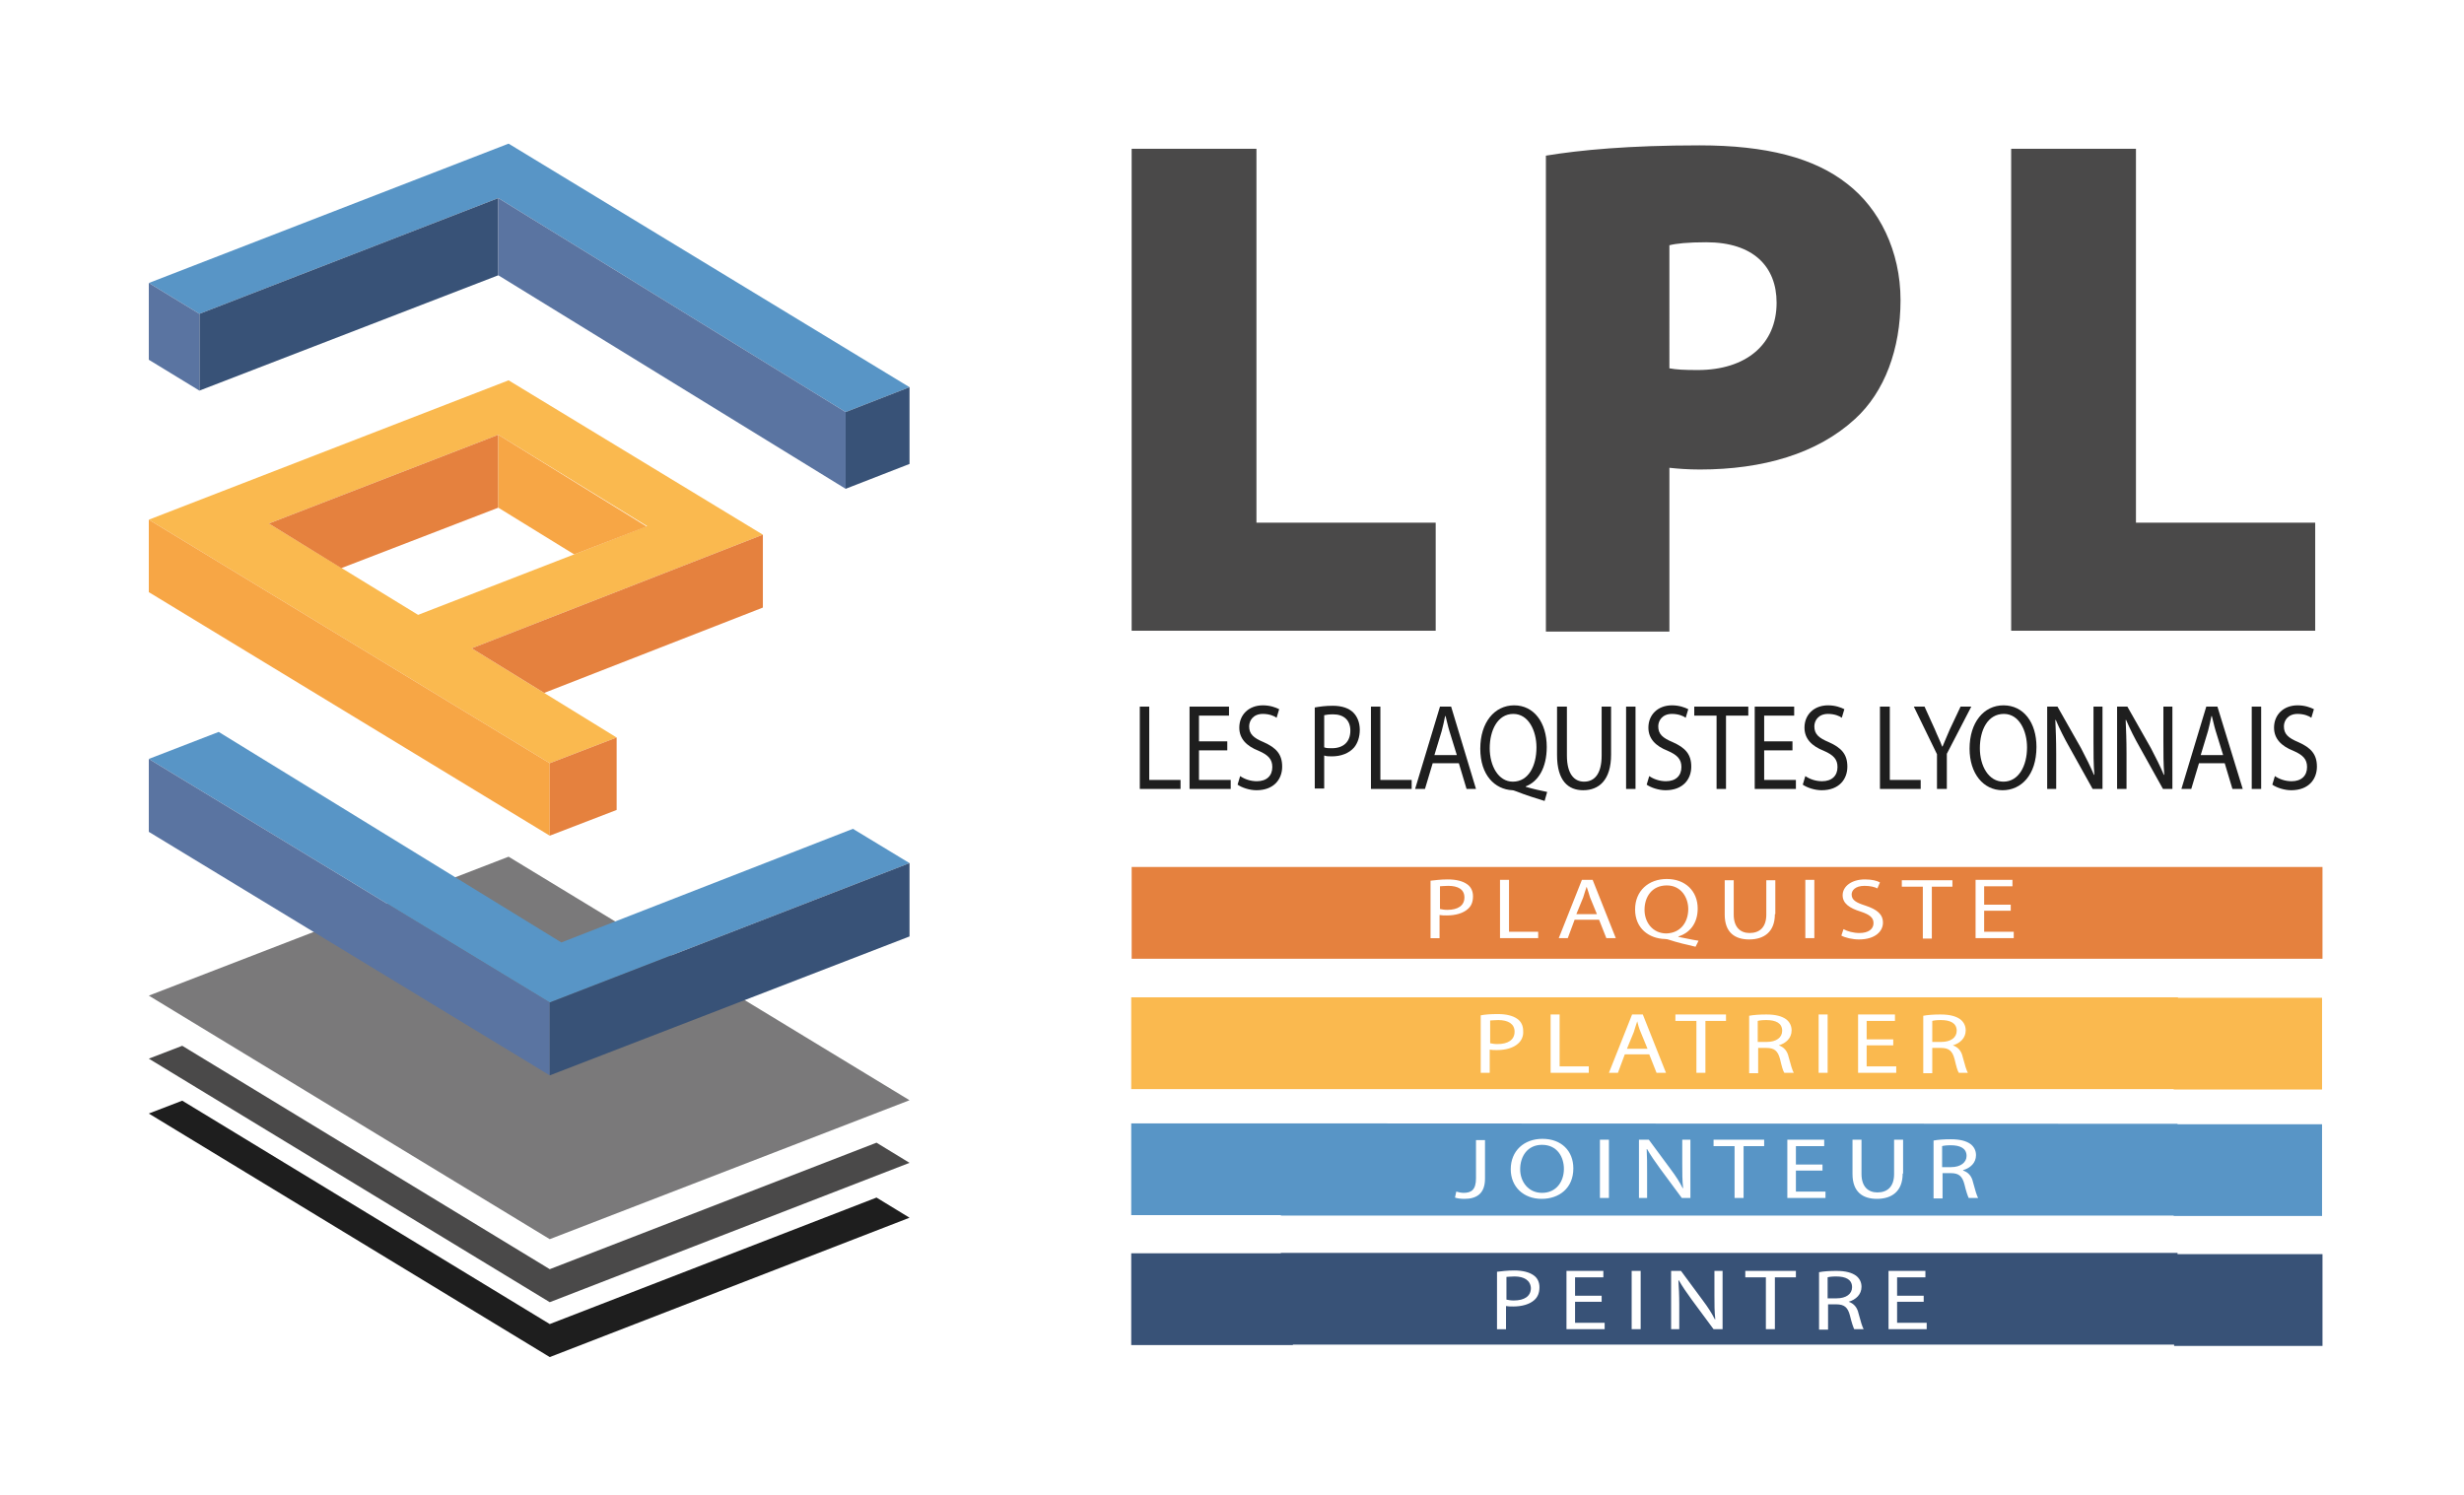 <?xml version="1.0" encoding="utf-8"?>
<!-- Generator: Adobe Illustrator 22.1.0, SVG Export Plug-In . SVG Version: 6.00 Build 0)  -->
<svg version="1.1" id="Layer_1" xmlns="http://www.w3.org/2000/svg" xmlns:xlink="http://www.w3.org/1999/xlink" x="0px" y="0px"
	 viewBox="0 0 574.6 348.7" style="enable-background:new 0 0 574.6 348.7;" xml:space="preserve">
<style type="text/css">
	.st0{fill:#7A797A;}
	.st1{fill:#4A4949;}
	.st2{fill:#1E1E1E;}
	.st3{fill:#5895C6;}
	.st4{fill:#5A74A1;}
	.st5{fill:#385277;}
	.st6{fill:#FAB94F;}
	.st7{fill:#F7A645;}
	.st8{fill:#E5813E;}
</style>
<polygon class="st0" points="118.6,199.8 34.7,232.2 128.2,289 212.1,256.6 "/>
<polygon class="st1" points="128.2,296 42.5,243.9 34.7,246.9 128.2,303.7 212.1,271.2 204.4,266.5 "/>
<polygon class="st2" points="128.2,308.8 42.5,256.7 34.7,259.7 128.2,316.5 212.1,284 204.4,279.3 "/>
<polygon class="st3" points="212.1,201.3 198.9,193.3 130.9,219.8 51,170.7 34.7,177 128.2,233.8 "/>
<polygon class="st4" points="34.7,177 34.7,194 128.2,250.8 128.2,233.8 "/>
<polygon class="st5" points="212.1,201.3 212.1,218.4 128.2,250.8 128.2,233.8 "/>
<path class="st6" d="M110,151.2l67.9-26.5l-59.3-36l-83.9,32.5l93.5,56.8l15.6-6l-0.5-0.3L110,151.2z M62.7,122.1l53.5-20.7
	l34.7,21.3l-53.4,20.7L62.7,122.1z"/>
<polygon class="st7" points="34.7,121.2 34.7,138.1 128.2,194.9 128.2,178 "/>
<polygon class="st8" points="143.8,172 143.8,188.9 128.2,194.9 128.2,178 "/>
<polygon class="st8" points="177.9,124.7 177.9,141.7 126.9,161.6 110,151.2 "/>
<polygon class="st8" points="116.2,101.4 116.2,118.4 79.6,132.5 62.7,122.1 "/>
<polygon class="st7" points="150.8,122.8 133.9,129.3 116.2,118.4 116.2,101.4 "/>
<polygon class="st3" points="34.7,66 46.5,73.2 116.2,46.2 197.2,96.1 212.1,90.3 118.6,33.5 "/>
<polygon class="st5" points="212.1,90.3 212.1,108.2 197.2,114 197.2,96.1 "/>
<polygon class="st5" points="116.2,46.2 116.2,64.2 46.5,91.1 46.5,73.2 "/>
<polygon class="st4" points="34.7,66 34.7,83.9 46.5,91.1 46.5,73.2 "/>
<polygon class="st4" points="197.2,96.1 197.2,114 116.2,64.2 116.2,46.2 "/>
<polygon class="st1" points="263.9,34.7 293,34.7 293,121.9 334.8,121.9 334.8,147.1 263.9,147.1 "/>
<path class="st1" d="M360.5,36.3c7.9-1.3,19.3-2.4,35.8-2.4c15.6,0,26.8,2.9,34.5,9c7.4,5.7,12.4,15.6,12.4,27.1
	c0,11.4-3.7,21.4-10.6,27.7c-8.8,8.1-21.5,11.8-36.2,11.8c-2.8,0-5.3-0.2-7.1-0.4v38.2h-28.8V36.3z M389.3,85.9
	c1.6,0.3,3.5,0.4,6.6,0.4c11.3,0,18.4-6,18.4-15.7c0-8.4-5.4-14.1-16.4-14.1c-4.3,0-7.1,0.3-8.6,0.7V85.9z"/>
<polygon class="st1" points="469,34.7 498.1,34.7 498.1,121.9 539.9,121.9 539.9,147.1 469,147.1 "/>
<polygon class="st2" points="265.8,164.8 268,164.8 268,181.9 275.3,181.9 275.3,184 265.8,184 "/>
<polygon class="st2" points="286.2,175 279.6,175 279.6,181.9 287,181.9 287,184 277.4,184 277.4,164.8 286.6,164.8 286.6,166.9 
	279.6,166.9 279.6,172.9 286.2,172.9 "/>
<path class="st2" d="M289.2,181c1,0.7,2.4,1.2,3.9,1.2c2.3,0,3.6-1.3,3.6-3.3c0-1.8-0.9-2.8-3.2-3.8c-2.8-1.1-4.5-2.8-4.5-5.4
	c0-3,2.2-5.2,5.5-5.2c1.7,0,3,0.5,3.8,0.9l-0.6,2c-0.5-0.4-1.7-0.9-3.2-0.9c-2.3,0-3.2,1.6-3.2,2.9c0,1.8,1,2.7,3.4,3.7
	c2.9,1.3,4.3,2.8,4.3,5.7c0,2.9-1.9,5.5-6,5.5c-1.6,0-3.4-0.6-4.4-1.3L289.2,181z"/>
<path class="st2" d="M306.6,165c1.1-0.2,2.5-0.4,4.2-0.4c2.2,0,3.8,0.6,4.8,1.6c0.9,0.9,1.5,2.3,1.5,4c0,1.7-0.5,3.1-1.3,4.1
	c-1.2,1.4-3.1,2.1-5.2,2.1c-0.7,0-1.3,0-1.8-0.2v7.7h-2.2V165z M308.8,174.3c0.5,0.2,1.1,0.2,1.8,0.2c2.7,0,4.3-1.5,4.3-4.1
	c0-2.5-1.6-3.8-4-3.8c-1,0-1.7,0.1-2.1,0.2V174.3z"/>
<polygon class="st2" points="319.7,164.8 321.9,164.8 321.9,181.9 329.2,181.9 329.2,184 319.7,184 "/>
<path class="st2" d="M334.1,178l-1.8,6h-2.3l5.8-19.2h2.6l5.8,19.2H342l-1.8-6H334.1z M339.7,176l-1.7-5.5c-0.4-1.3-0.6-2.4-0.9-3.5
	h-0.1c-0.2,1.1-0.5,2.3-0.8,3.5l-1.7,5.6H339.7z"/>
<path class="st2" d="M360.2,186.8c-2.3-0.7-4.5-1.4-6.5-2.2c-0.4-0.1-0.7-0.3-1-0.3c-4.1-0.2-7.5-3.5-7.5-9.7
	c0-6.1,3.3-10.1,7.9-10.1c4.6,0,7.6,4,7.6,9.7c0,4.9-2,8.1-4.9,9.2v0.1c1.7,0.5,3.5,0.9,5,1.2L360.2,186.8z M358.3,174.3
	c0-3.8-1.8-7.8-5.4-7.8c-3.7,0-5.5,3.9-5.5,8c0,4.1,2,7.8,5.4,7.8C356.4,182.3,358.3,178.7,358.3,174.3"/>
<path class="st2" d="M365.4,164.8v11.4c0,4.3,1.7,6.1,4,6.1c2.5,0,4.1-1.9,4.1-6.1v-11.4h2.2V176c0,5.9-2.8,8.3-6.5,8.3
	c-3.5,0-6.1-2.2-6.1-8.2v-11.3H365.4z"/>
<rect x="379.2" y="164.8" class="st2" width="2.2" height="19.2"/>
<path class="st2" d="M384.6,181c1,0.7,2.4,1.2,3.9,1.2c2.3,0,3.6-1.3,3.6-3.3c0-1.8-0.9-2.8-3.2-3.8c-2.8-1.1-4.5-2.8-4.5-5.4
	c0-3,2.2-5.2,5.5-5.2c1.7,0,3,0.5,3.8,0.9l-0.6,2c-0.5-0.4-1.7-0.9-3.2-0.9c-2.3,0-3.2,1.6-3.2,2.9c0,1.8,1,2.7,3.4,3.7
	c2.9,1.3,4.3,2.8,4.3,5.7c0,2.9-1.9,5.5-6,5.5c-1.6,0-3.4-0.6-4.4-1.3L384.6,181z"/>
<polygon class="st2" points="400.3,166.9 395.1,166.9 395.1,164.8 407.7,164.8 407.7,166.9 402.5,166.9 402.5,184 400.3,184 "/>
<polygon class="st2" points="418,175 411.4,175 411.4,181.9 418.8,181.9 418.8,184 409.2,184 409.2,164.8 418.4,164.8 418.4,166.9 
	411.4,166.9 411.4,172.9 418,172.9 "/>
<path class="st2" d="M421,181c1,0.7,2.4,1.2,3.9,1.2c2.3,0,3.6-1.3,3.6-3.3c0-1.8-0.9-2.8-3.2-3.8c-2.8-1.1-4.5-2.8-4.5-5.4
	c0-3,2.2-5.2,5.5-5.2c1.7,0,3,0.5,3.8,0.9l-0.6,2c-0.5-0.4-1.7-0.9-3.2-0.9c-2.3,0-3.2,1.6-3.2,2.9c0,1.8,1,2.7,3.4,3.7
	c2.9,1.3,4.3,2.8,4.3,5.7c0,2.9-1.9,5.5-6,5.5c-1.6,0-3.4-0.6-4.4-1.3L421,181z"/>
<polygon class="st2" points="438.4,164.8 440.7,164.8 440.7,181.9 447.9,181.9 447.9,184 438.4,184 "/>
<path class="st2" d="M451.7,184v-8.1l-5.4-11.1h2.5l2.4,5.3c0.6,1.5,1.2,2.6,1.7,4h0.1c0.5-1.3,1.1-2.5,1.7-4l2.5-5.3h2.5l-5.7,11
	v8.2H451.7z"/>
<path class="st2" d="M474.9,174.2c0,6.6-3.6,10.1-7.9,10.1c-4.5,0-7.7-3.9-7.7-9.7c0-6.1,3.3-10.1,7.9-10.1
	C471.9,164.5,474.9,168.5,474.9,174.2 M461.7,174.5c0,4.1,2,7.8,5.5,7.8c3.5,0,5.5-3.6,5.5-8c0-3.8-1.8-7.8-5.4-7.8
	C463.5,166.5,461.7,170.3,461.7,174.5"/>
<path class="st2" d="M477.4,184v-19.2h2.4l5.5,9.7c1.2,2.3,2.2,4.3,3,6.2l0.1,0c-0.2-2.6-0.2-4.9-0.2-7.9v-8h2.1V184H488l-5.4-9.7
	c-1.2-2.1-2.3-4.3-3.2-6.4l-0.1,0c0.1,2.4,0.2,4.7,0.2,7.9v8.2H477.4z"/>
<path class="st2" d="M493.7,184v-19.2h2.4l5.5,9.7c1.2,2.3,2.2,4.3,3,6.2l0.1,0c-0.2-2.6-0.2-4.9-0.2-7.9v-8h2.1V184h-2.2l-5.4-9.7
	c-1.2-2.1-2.3-4.3-3.2-6.4l-0.1,0c0.1,2.4,0.2,4.7,0.2,7.9v8.2H493.7z"/>
<path class="st2" d="M512.8,178l-1.8,6h-2.3l5.8-19.2h2.6L523,184h-2.4l-1.8-6H512.8z M518.4,176l-1.7-5.5c-0.4-1.3-0.6-2.4-0.9-3.5
	h-0.1c-0.2,1.1-0.5,2.3-0.8,3.5l-1.7,5.6H518.4z"/>
<rect x="525.1" y="164.8" class="st2" width="2.2" height="19.2"/>
<path class="st2" d="M530.5,181c1,0.7,2.4,1.2,3.9,1.2c2.3,0,3.6-1.3,3.6-3.3c0-1.8-0.9-2.8-3.2-3.8c-2.8-1.1-4.5-2.8-4.5-5.4
	c0-3,2.2-5.2,5.5-5.2c1.7,0,3,0.5,3.8,0.9l-0.6,2c-0.5-0.4-1.7-0.9-3.2-0.9c-2.3,0-3.2,1.6-3.2,2.9c0,1.8,1,2.7,3.4,3.7
	c2.9,1.3,4.3,2.8,4.3,5.7c0,2.9-1.9,5.5-6,5.5c-1.6,0-3.4-0.6-4.4-1.3L530.5,181z"/>
<path class="st8" d="M370,206.8L370,206.8c-0.3,0.8-0.5,1.6-0.8,2.5l-1.6,3.9h4.8l-1.6-3.9C370.5,208.4,370.3,207.6,370,206.8"/>
<path class="st8" d="M393.7,212c0-2.7-1.7-5.5-5-5.5c-3.5,0-5.2,2.7-5.2,5.7c0,2.9,1.9,5.5,5.1,5.5
	C391.9,217.6,393.7,215.1,393.7,212"/>
<path class="st8" d="M337.7,206.6c-0.9,0-1.6,0.1-1.9,0.1v5.3c0.5,0.1,1,0.2,1.7,0.2c2.5,0,4-1,4-2.9
	C341.5,207.4,340,206.6,337.7,206.6"/>
<path class="st8" d="M507.5,202.2h-0.6H298.5h-34.6v21.4h34.6h208.5h0.6h34v-21.4H507.5z M342.3,212c-1.1,1-2.9,1.5-4.9,1.5
	c-0.6,0-1.2,0-1.7-0.1v5.4h-2.1v-13.4c1-0.1,2.3-0.3,4-0.3c2,0,3.5,0.4,4.5,1.1c0.9,0.6,1.4,1.6,1.4,2.8
	C343.5,210.4,343.1,211.3,342.3,212 M358.7,218.8h-8.9v-13.6h2.1v12.1h6.8V218.8z M374.6,218.8l-1.7-4.3h-5.7l-1.6,4.3h-2.1
	l5.4-13.6h2.5l5.4,13.6H374.6z M395.4,220.8c-2.2-0.5-4.3-1-6.1-1.6c-0.3-0.1-0.6-0.2-1-0.2c-3.8-0.1-7-2.5-7-6.9
	c0-4.3,3.1-7.1,7.4-7.1c4.3,0,7.2,2.8,7.2,6.9c0,3.5-1.9,5.7-4.5,6.5v0.1c1.6,0.3,3.3,0.7,4.7,0.9L395.4,220.8z M413.9,213.2
	c0,4.2-2.6,5.9-6,5.9c-3.3,0-5.7-1.6-5.7-5.8v-8h2.1v8c0,3,1.6,4.3,3.7,4.3c2.3,0,3.9-1.3,3.9-4.3v-8h2.1V213.2z M423.1,218.8H421
	v-13.6h2.1V218.8z M433.5,219.1c-1.5,0-3.2-0.4-4.1-0.9l0.5-1.5c0.9,0.5,2.3,0.9,3.7,0.9c2.1,0,3.3-0.9,3.3-2.3c0-1.3-0.9-2-3-2.7
	c-2.6-0.8-4.2-1.9-4.2-3.8c0-2.1,2.1-3.7,5.2-3.7c1.6,0,2.8,0.3,3.5,0.7l-0.6,1.4c-0.5-0.3-1.6-0.6-3-0.6c-2.2,0-3,1.1-3,2
	c0,1.3,1,1.9,3.2,2.6c2.7,0.9,4.1,2,4.1,4C439.1,217.2,437.3,219.1,433.5,219.1 M455.4,206.8h-4.9v12.1h-2.1v-12.1h-4.9v-1.5h11.8
	V206.8z M469.7,218.8h-9v-13.6h8.6v1.5h-6.6v4.3h6.2v1.4h-6.2v4.9h6.9V218.8z"/>
<path class="st6" d="M381.8,238.2L381.8,238.2c-0.3,0.8-0.5,1.6-0.8,2.5l-1.6,3.9h4.8l-1.6-3.9C382.2,239.8,382,239,381.8,238.2"/>
<path class="st6" d="M415.6,240.4c0-1.8-1.5-2.5-3.7-2.5c-1,0-1.7,0.1-2,0.2v4.9h2.1C414.2,243,415.6,242,415.6,240.4"/>
<path class="st6" d="M456.3,240.4c0-1.8-1.5-2.5-3.7-2.5c-1,0-1.7,0.1-2,0.2v4.9h2.1C454.9,243,456.3,242,456.3,240.4"/>
<path class="st6" d="M349.4,237.9c-0.9,0-1.6,0.1-1.9,0.1v5.3c0.5,0.1,1,0.2,1.7,0.2c2.5,0,4-1,4-2.9
	C353.2,238.8,351.7,237.9,349.4,237.9"/>
<path class="st6" d="M507.9,232.7v-0.1H298.8h-35v21.4h35h208.1v0.1h34.6v-21.4H507.9z M354,243.4c-1.1,1-2.9,1.5-4.9,1.5
	c-0.6,0-1.2,0-1.7-0.1v5.4h-2.1v-13.4c1-0.2,2.3-0.3,4-0.3c2,0,3.5,0.4,4.5,1.1c0.9,0.6,1.4,1.6,1.4,2.8
	C355.3,241.7,354.8,242.7,354,243.4 M370.5,250.2h-8.9v-13.6h2.1v12.1h6.8V250.2z M386.3,250.2l-1.7-4.3h-5.7l-1.6,4.3h-2.1
	l5.4-13.6h2.5l5.4,13.6H386.3z M402.6,238.1h-4.9v12.1h-2.1v-12.1h-4.9v-1.5h11.8V238.1z M416.1,250.2c-0.3-0.4-0.6-1.5-1-3.2
	c-0.5-1.9-1.3-2.6-3.2-2.6h-1.9v5.9h-2.1v-13.4c1-0.2,2.5-0.3,4-0.3c2.2,0,3.6,0.4,4.6,1.1c0.8,0.6,1.3,1.5,1.3,2.6
	c0,1.8-1.3,3-3,3.5v0c1.2,0.4,2,1.3,2.3,2.7c0.5,1.9,0.9,3.2,1.2,3.7H416.1z M426.2,250.2h-2.1v-13.6h2.1V250.2z M442.3,250.2h-9
	v-13.6h8.6v1.5h-6.6v4.3h6.2v1.4h-6.2v4.9h6.9V250.2z M456.8,250.2c-0.3-0.4-0.6-1.5-1-3.2c-0.5-1.9-1.3-2.6-3.2-2.6h-2v5.9h-2.1
	v-13.4c1-0.2,2.5-0.3,4-0.3c2.2,0,3.6,0.4,4.6,1.1c0.8,0.6,1.3,1.5,1.3,2.6c0,1.8-1.3,3-3,3.5v0c1.2,0.4,2,1.3,2.3,2.7
	c0.5,1.9,0.9,3.2,1.2,3.7H456.8z"/>
<path class="st3" d="M359.6,267c-3.4,0-5.1,2.7-5.1,5.7c0,2.9,1.9,5.5,5.1,5.5c3.3,0,5.1-2.6,5.1-5.6
	C364.7,269.8,363.1,267,359.6,267"/>
<path class="st3" d="M458.6,269.6c0-1.8-1.5-2.5-3.7-2.5c-1,0-1.7,0.1-2,0.2v4.9h2.1C457.2,272.2,458.6,271.1,458.6,269.6"/>
<path class="st3" d="M507.8,262.1L507.8,262.1L302.5,262V262h-38.7v21.4h34.9v0.1h208.2v0.1h34.6v-21.4H507.8z M346.3,274.9
	c0,3.6-2.1,4.7-4.8,4.7c-0.8,0-1.7-0.1-2.2-0.3l0.3-1.4c0.4,0.1,1,0.3,1.7,0.3c1.8,0,2.9-0.7,2.9-3.4v-8.9h2.1V274.9z M359.5,279.6
	c-4.2,0-7.2-2.8-7.2-6.9c0-4.3,3.1-7.1,7.4-7.1c4.4,0,7.2,2.8,7.2,6.9C366.9,277.1,363.6,279.6,359.5,279.6 M375.2,279.4h-2.1v-13.6
	h2.1V279.4z M394.3,279.4h-2.1l-5.1-6.9c-1.1-1.5-2.2-3.1-3-4.5l-0.1,0c0.1,1.7,0.1,3.4,0.1,5.6v5.8h-1.9v-13.6h2.3l5.1,6.9
	c1.2,1.6,2.1,3,2.8,4.4l0.1,0c-0.2-1.8-0.2-3.5-0.2-5.6v-5.7h1.9V279.4z M411.5,267.3h-4.9v12.1h-2.1v-12.1h-4.9v-1.5h11.8V267.3z
	 M425.8,279.4h-9v-13.6h8.6v1.5h-6.6v4.3h6.2v1.4h-6.2v4.9h6.9V279.4z M443.7,273.7c0,4.2-2.6,5.9-6,5.9c-3.3,0-5.7-1.6-5.7-5.8v-8
	h2.1v8c0,3,1.6,4.3,3.7,4.3c2.3,0,3.9-1.3,3.9-4.3v-8h2.1V273.7z M459.1,279.4c-0.2-0.4-0.6-1.5-1-3.2c-0.5-1.9-1.3-2.6-3.2-2.6
	h-1.9v5.9h-2.1V266c1-0.2,2.5-0.3,4-0.3c2.2,0,3.6,0.4,4.6,1.1c0.8,0.6,1.3,1.5,1.3,2.6c0,1.8-1.3,3-3,3.5v0.1
	c1.2,0.4,2,1.3,2.3,2.7c0.5,1.9,0.9,3.2,1.2,3.7H459.1z"/>
<path class="st5" d="M431.9,300.2c0-1.8-1.5-2.5-3.7-2.5c-1,0-1.7,0.1-2,0.2v4.9h2.1C430.5,302.8,431.9,301.8,431.9,300.2"/>
<path class="st5" d="M353.2,297.7c-0.9,0-1.6,0.1-1.9,0.1v5.3c0.5,0.1,1,0.2,1.7,0.2c2.5,0,4-1,4-2.9
	C356.9,298.6,355.4,297.7,353.2,297.7"/>
<path class="st5" d="M507.8,292.5v-0.3H298.7v0.1h-34.9v21.4h37.7v-0.1h205.5v0.3h34.6v-21.4H507.8z M357.8,303.2
	c-1.1,1-2.9,1.5-4.9,1.5c-0.6,0-1.2,0-1.7-0.1v5.4h-2.1v-13.4c1-0.1,2.3-0.3,4-0.3c2,0,3.5,0.4,4.5,1.1c0.9,0.6,1.4,1.6,1.4,2.8
	C359,301.5,358.6,302.5,357.8,303.2 M374.3,310h-9v-13.6h8.6v1.5h-6.6v4.3h6.2v1.4h-6.2v4.9h6.9V310z M382.6,310h-2.1v-13.6h2.1V310
	z M401.7,310h-2.1l-5.1-6.9c-1.1-1.5-2.2-3.1-3-4.5l-0.1,0c0.1,1.7,0.2,3.4,0.2,5.6v5.8h-1.9v-13.6h2.3l5.1,6.9
	c1.2,1.6,2.1,3,2.8,4.4l0.1,0c-0.2-1.8-0.2-3.5-0.2-5.6v-5.7h1.9V310z M418.8,297.9h-4.9V310h-2.1v-12.1H407v-1.5h11.8V297.9z
	 M432.4,310c-0.2-0.4-0.6-1.5-1-3.2c-0.5-1.9-1.3-2.6-3.2-2.6h-1.9v5.9h-2.1v-13.4c1-0.2,2.5-0.3,4-0.3c2.2,0,3.6,0.4,4.6,1.1
	c0.8,0.6,1.3,1.5,1.3,2.6c0,1.8-1.3,3-3,3.5v0c1.2,0.4,2,1.3,2.3,2.7c0.5,1.9,0.9,3.2,1.2,3.7H432.4z M449.4,310h-9v-13.6h8.6v1.5
	h-6.6v4.3h6.2v1.4h-6.2v4.9h6.9V310z"/>
</svg>
